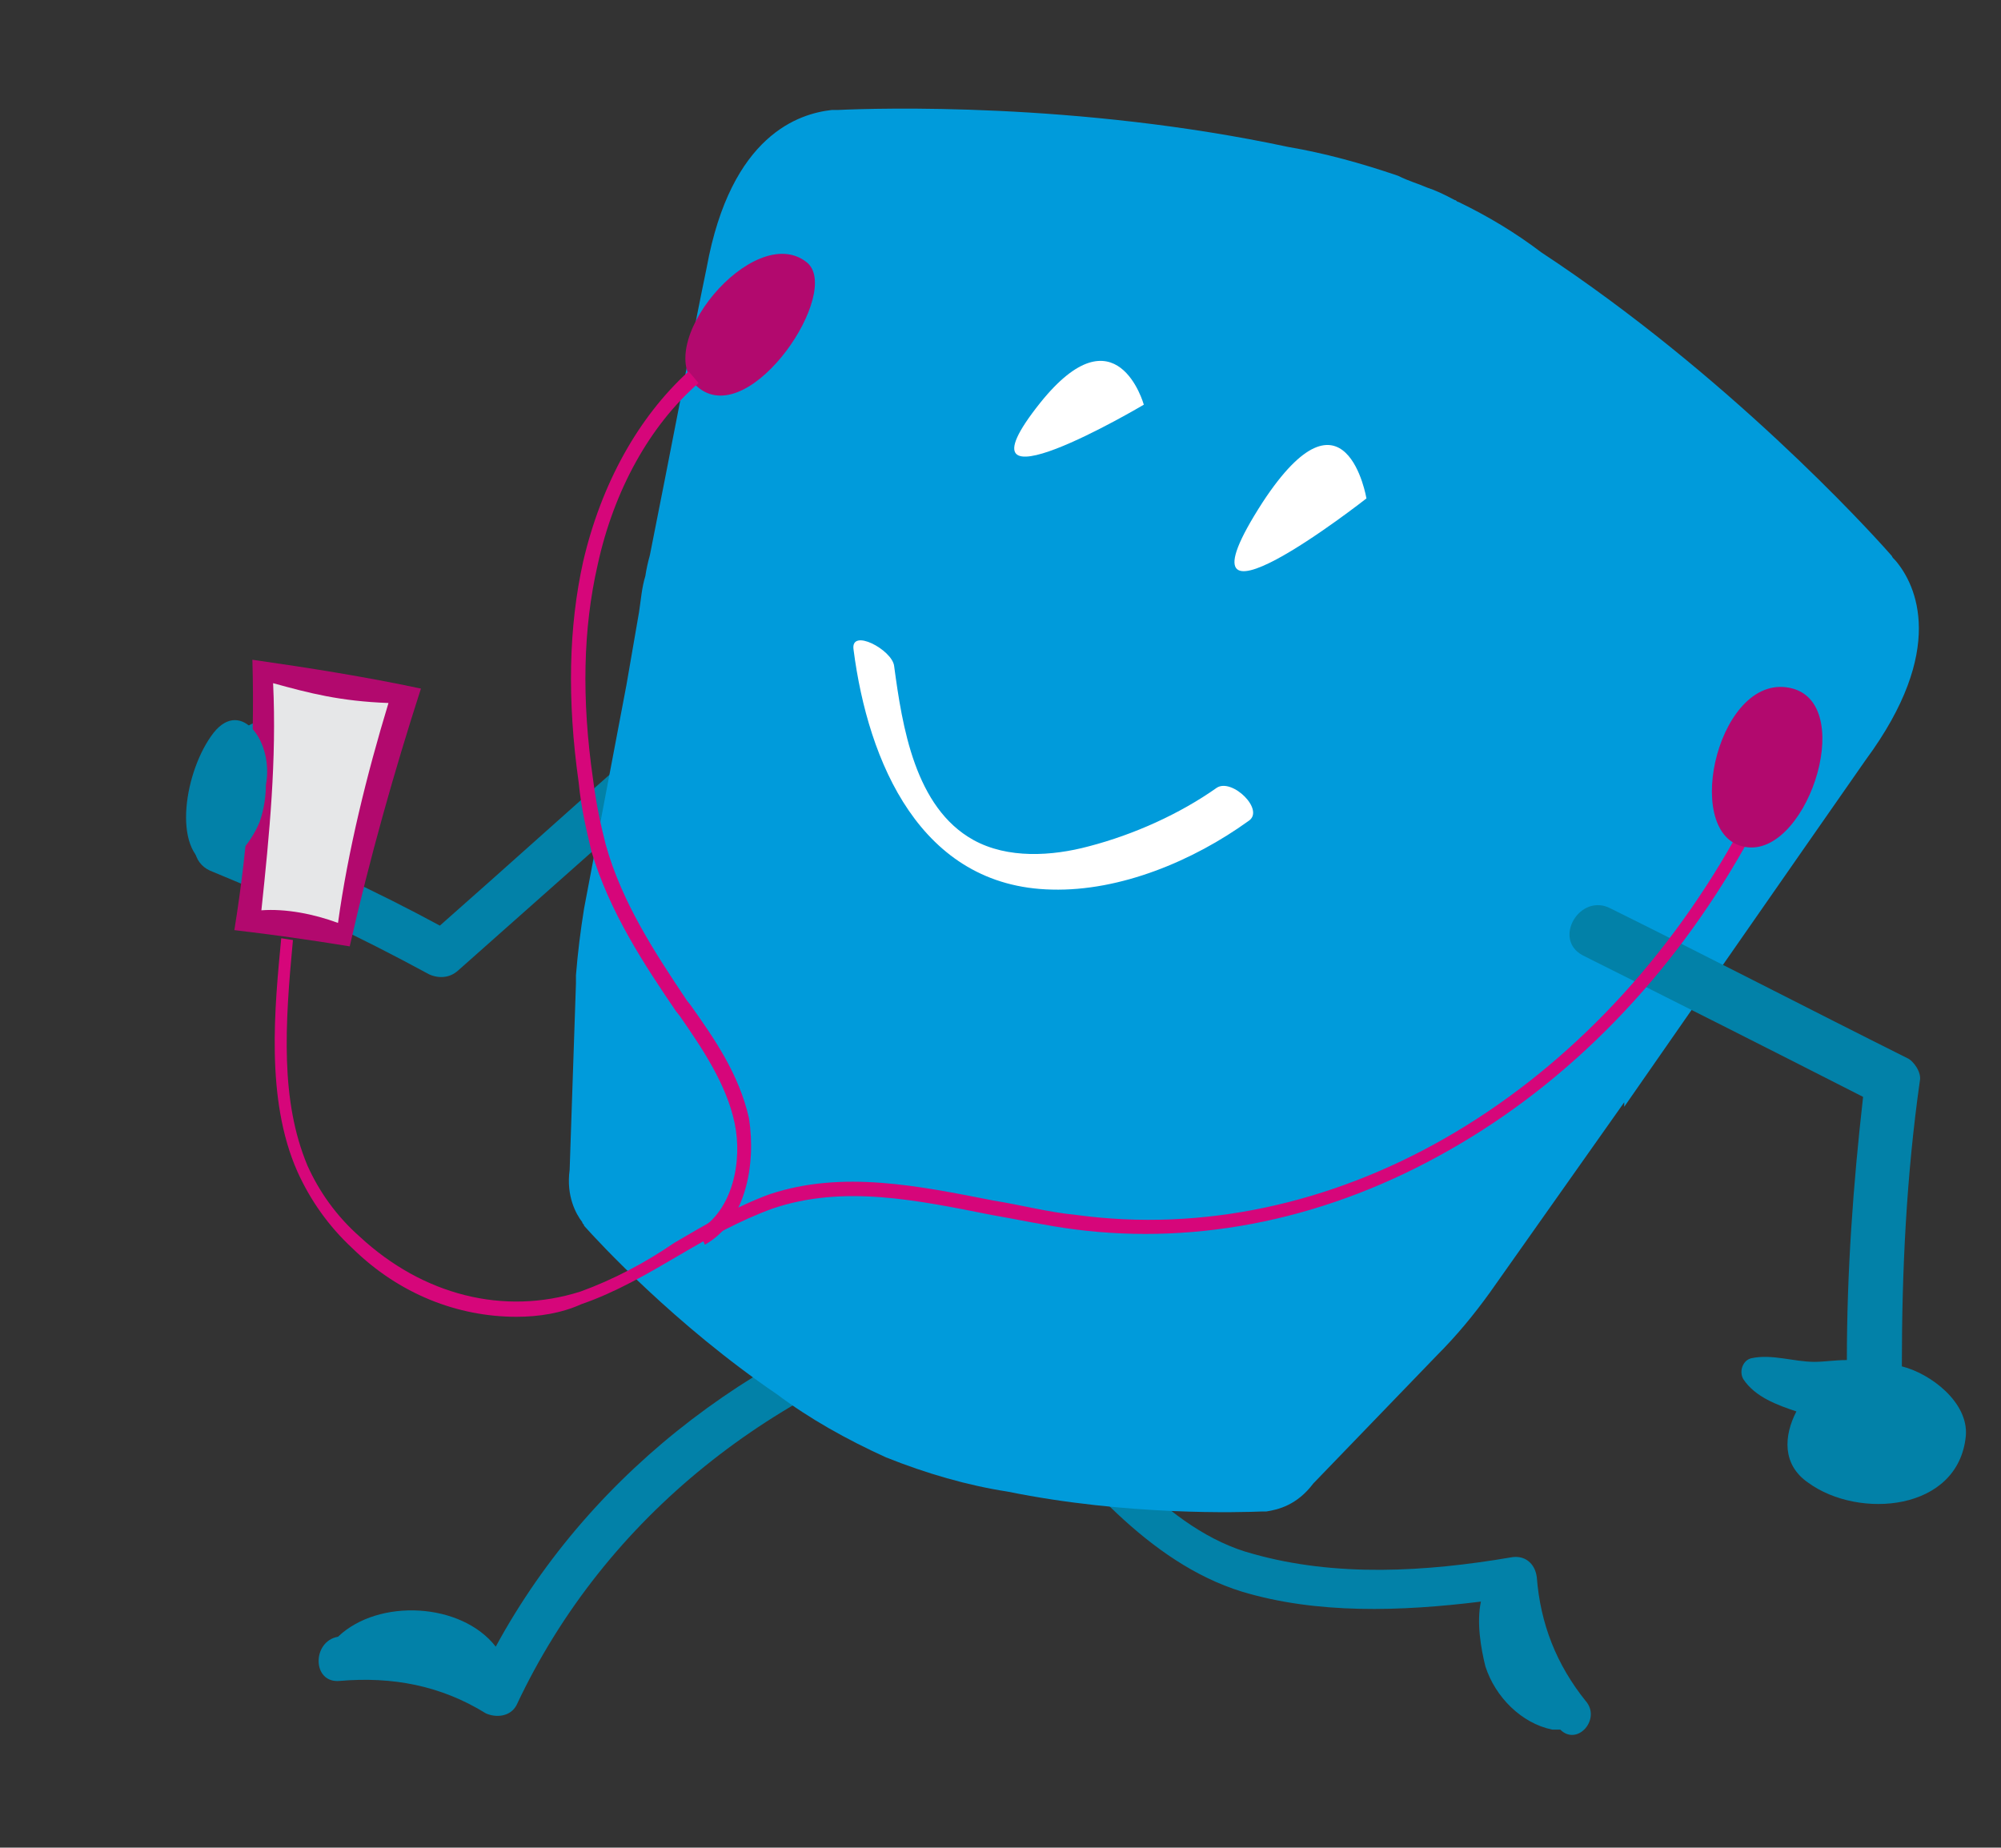 <?xml version="1.0" encoding="utf-8"?>
<!-- Generator: Adobe Illustrator 21.1.0, SVG Export Plug-In . SVG Version: 6.00 Build 0)  -->
<svg version="1.1" xmlns="http://www.w3.org/2000/svg" xmlns:xlink="http://www.w3.org/1999/xlink" x="0px" y="0px"
	 viewBox="0 0 222 205" style="enable-background:new 0 0 222 205;" xml:space="preserve">
<rect x="0" y="0" width="222" height="205" fill="#333333" stroke="none"/>
<g id="Trekking" style="display:none;">
	<path style="display:inline;fill:#B2096E;" d="M186.7,138.1c0,5.8-4.8,10.8-10.8,10.8H83.6c-5.8,0-10.8-4.8-10.8-10.8V26.3
		c0-5.8,4.8-10.8,10.8-10.8h92.3c5.8,0,10.8,4.8,10.8,10.8V138.1z"/>
	<path style="display:inline;fill:#0281A8;" d="M164.4,182.3c-5.8-3.9-11.7-7.8-17.7-11.7c1.1-7.6,2.3-15.2,3.4-22.8
		c0.4-2.1-3-3-3.4-0.9c-1.2,8-2.5,16.1-3.5,24.1c-0.2,0.9,0,1.4,0.7,1.9c5.1,3.4,10.3,6.7,15.4,10.3c-2.7,0.5-5.3,1.6-7.6,3.2
		c-1.2,0.9-3.4,2.7-3.2,4.2c-0.5,1.1,0,2.5,1.4,2.5c6.2,0.2,10.6-3.9,14.7-8.1C165.4,184.1,165.3,182.8,164.4,182.3z"/>
	<path style="display:inline;fill:#0281A8;" d="M110.6,149.6c-6.5,11.3-12.4,23-17.2,35c-5.3-3-14.3-3.5-18,2.3
		c-1.1,1.1-0.2,3.4,1.6,2.8c5.5-1.2,10.8-1.2,16.3,0.2c0.9,0.2,1.8-0.4,2.1-1.2c5.1-12.9,11.1-25.5,18.2-37.3
		C114.7,149.4,111.9,147.6,110.6,149.6z"/>
	<path style="display:inline;fill:#009BDB;" d="M188.3,29.9L188.3,29.9L188.3,29.9c-0.2-0.2-0.4-0.2-0.5-0.4
		c-3.4-1.8-22.8-11.3-44.9-15.7c-3.2-0.7-6.5-1.2-9.9-1.6c-0.2,0-0.4,0-0.4,0c-1.2-0.2-2.3-0.2-3.2-0.2c-0.9,0-1.9,0-3.2,0.2l0,0
		c-3.9,0.2-7.8,0.9-11.5,1.8C93.1,18.4,74.4,27.6,71,29.3c-0.2,0-0.4,0.2-0.5,0.4l0,0l0,0c-3,1.6-8.5,6.7-5.7,21.2
		c1.2,6.2,4.1,20.2,6.2,30.9c0.2,0.9,0.2,1.6,0.4,2.5l0,0l0,0c0.2,1.2,0.5,2.7,0.9,3.9l1.6,8.1l0,0l0,0l5.1,24.6l0,0
		c0.5,2.5,1.1,4.8,1.9,7.1l0,0l0.2,0.4c0,0.2,0,0.2,0.2,0.4l6.9,19.1c0.7,2.8,2.3,4.1,3.4,4.8l0,0l0,0c0.2,0,0.2,0.2,0.4,0.2
		c1.9,1.1,12.4,6.2,24.8,8.8c4.1,1.1,8.3,1.6,12.7,1.6c4.4,0,8.7-0.5,12.9-1.8c12.2-2.7,22.8-7.8,24.8-8.8c0.2,0,0.2-0.2,0.4-0.2
		l0,0l0,0c1.1-0.5,2.7-1.9,3.4-4.8l6.5-18.2c1.1-2.8,1.9-5.7,2.5-8.7l0,0l5.1-24.9l0.2,0.5c0,0,6.7-34.3,9-45.3
		C196.7,36.8,191.3,31.6,188.3,29.9z"/>
	<path style="display:inline;fill:#B2096E;" d="M186,21.4c0,0-16.1,36.6-14,58.2s10.4,54.1,10.4,54.1l1.9-15.9
		c0,0-7.4-27.8-7.6-38.2c-0.2-10.4,9.2-45.8,9.2-45.8V21.4z"/>
	<path style="display:inline;fill:#0281A8;" d="M48.4,87.5c7.4-0.5,3.7-10.8-2.7-9.9C39.2,78.7,40.2,88.2,48.4,87.5z"/>
	<path style="display:inline;fill:#0281A8;" d="M88,87.3c-7.8,2.5-15,6-21.6,10.6c-4.6-6.2-10.1-11.7-16.6-16.1
		c-1.8-1.2-3.5,1.6-1.8,2.8c6.4,4.6,11.8,9.9,16.4,16.4c0.5,0.7,1.6,1.2,2.3,0.7c6.7-5,14-8.7,22.1-11.1C90.8,90,89.9,86.6,88,87.3z
		"/>
	<path style="display:inline;fill:#0281A8;" d="M201.5,127c1.1-0.7,1.9-1.6,1.9-2.8c0.2-2.1-2.1-2.8-4.4-3c-1.6-6.7-1.9-14-3.2-20.7
		c-0.4-2.5-0.5-3.2-2.8-4.4c-2.3-1.2-4.4-2.7-6.5-4.1c-4.4-2.8-8.1-6.4-12-9.7c-1.9-1.8-5,1.1-3,2.8c3.2,2.8,6.5,5.8,10.1,8.3
		c1.9,1.4,3.9,2.7,5.8,3.9c2.8,1.8,3.9,1.9,4.6,5.3c1.1,6.2,1.4,12.9,2.8,19.1c-0.5,0.4-1.1,0.9-1.4,1.4c-0.7,1.1-0.5,2.1,0.2,3
		c0.2,0.4,0.5,0.5,0.9,0.7c-0.7,0.4-1.2,0.9-1.6,1.4c-0.7,1.1-0.5,2.1,0.2,3c0.7,0.9,2.3,1.2,3.5,1.4c2.8,0.5,6-1.1,6.2-3.5
		C203.1,128.2,202.6,127.5,201.5,127z"/>
	<path style="display:inline;fill:#B2096E;" d="M59,191l-1.4,0.2c-0.7,0-1.2-0.5-1.4-1.2L48,57.6c0-0.7,0.5-1.2,1.2-1.4l1.4-0.2
		c0.7,0,1.2,0.5,1.4,1.2l8.1,132.3C60.2,190.4,59.7,191,59,191z"/>
	<path style="display:inline;fill:#B2096E;" d="M193.2,200.5l-1.4-0.2c-0.7,0-1.2-0.7-1.2-1.4l8.7-132.3c0-0.7,0.7-1.2,1.4-1.2
		l1.4,0.2c0.7,0,1.2,0.7,1.2,1.4l-8.7,132.3C194.6,200,193.9,200.5,193.2,200.5z"/>
	<path style="display:inline;fill:#B2096E;" d="M74.9,20c0,0,16.1,39.1,14,62.1s-10.4,57.7-10.4,57.7l-1.9-17c0,0,7.4-29.5,7.6-40.7
		s-9.2-48.8-9.2-48.8V20z"/>
	<path style="display:inline;fill:#FFFFFF;" d="M144.9,78.3c-2.5,3.9-5.7,7.4-9.4,10.1c-3,2.3-6.9,4.2-10.8,3.7
		c-6.5-0.7-10.8-7.8-13.8-12.7c-0.9-1.4-5.5-1.9-4.2,0c5.5,9.5,14.9,19.1,27.1,14.5c6.4-2.5,11.8-8,15.4-13.6
		C150.2,78.7,145.8,77.1,144.9,78.3"/>
	<path style="display:inline;fill:#FFFFFF;" d="M114.3,50c-4.2,14.5,9.5-3.7,9.5-3.7S117.7,38.4,114.3,50"/>
	<path style="display:inline;fill:#FFFFFF;" d="M138.4,50.6c-3.5,18.2,9.4-4.2,9.4-4.2S141.2,36.1,138.4,50.6"/>
	<path style="display:inline;fill:#0281A8;" d="M197.4,122.2c-1.6,0-3,1.1-3.9,2.1c-0.9,1.1-1.8,2.7-0.9,3.9
		c0.4,0.4,0.9,0.5,1.4,0.2c0.7-0.5,0.9-1.4,1.6-2.1c0.7-0.7,1.6-0.9,2.7-1.2C199.6,124.5,199,122.2,197.4,122.2z"/>
</g>
<g id="Running">
	<path style="fill:#0281A8;" d="M71.3,82.7c-7.6,6.7-14.9,13.3-22.5,20c-7-3.8-14.4-7.2-21.8-10.3c1.1-1.3,1.1-3.2,1.4-5
		c0.5-2,1.6-3.8,1.6-5.9c0-0.9-0.9-1.6-1.8-1.3c-2.2,0.9-3.6,3.2-4.7,5.4c-1.1,2.2-2,4.3-1.1,6.3c-1.3,1.3-1.1,3.8,0.9,4.7
		c8.3,3.4,16.4,7.2,24.3,11.5c1.1,0.5,2.3,0.4,3.2-0.4c7.9-7,16-14.2,23.9-21.2C77.4,84.1,73.8,80.5,71.3,82.7z"/>
	<path style="fill:#0281A8;" d="M175.9,188.7c-3.2-4-5-8.5-5.4-13.7c-0.2-1.6-1.4-2.5-2.9-2.2c-9.4,1.6-19.4,2.2-28.6-0.4
		c-9.5-2.5-17.3-12.6-23-20.2c-1.8-2.3-5,0.9-3.2,3.2c6.7,8.3,14.6,18,25,21.2c8.3,2.5,17.6,2.2,26.5,1.1c-0.5,2.3,0,5.2,0.5,7.2
		c1.1,3.4,4,6.3,7.4,7c0.4,0,0.7,0,0.9,0C175,193.8,177.7,190.7,175.9,188.7z"/>
	<path style="fill:#0281A8;" d="M106.8,142.6c-21.8,6.1-41,20.2-51.8,40.1c-3.8-4.9-13-5.4-17.5-1.1c-2.9,0.5-2.9,5.2,0.2,4.9
		c5.8-0.5,11.2,0.5,16.2,3.6c1.1,0.5,2.7,0.4,3.4-0.9c9.9-21.1,28.8-35.6,50.9-41.9C111.1,146.4,109.8,141.7,106.8,142.6z"/>
	<path style="fill:#009BDB;" d="M210.3,62.2L210.3,62.2L210.3,62.2c-0.2-0.2-0.4-0.4-0.4-0.5c-2.7-3.1-18.4-20.2-38.9-33.7
		c-2.9-2.2-5.9-4-9.2-5.6c-0.2,0-0.2-0.2-0.4-0.2c-1.3-0.7-2.2-1.1-3.1-1.4c-0.9-0.4-2-0.7-3.2-1.3l0,0c-4.1-1.4-8.1-2.5-12.2-3.2
		c-23.4-5-45.7-4.3-49.9-4.1c-0.2,0-0.4,0-0.7,0l0,0l0,0c-3.6,0.4-11.2,2.7-13.9,17.5c-1.4,6.7-4.1,20.9-6.3,31.9
		c-0.2,0.7-0.4,1.6-0.5,2.3l0,0l0,0c-0.4,1.3-0.5,2.7-0.7,4L69.5,76l0,0l0,0l-4.7,24.8l0,0c-0.4,2.5-0.7,4.9-0.9,7.4l0,0v0.5
		c0,0.2,0,0.2,0,0.4l-0.7,20.7c-0.4,2.9,0.7,4.9,1.4,5.8l0,0l0,0c0,0.2,0.2,0.2,0.2,0.4c1.6,1.8,10.1,11,21.4,18.7
		c3.6,2.7,7.7,5,12.1,7c4.5,1.8,9,3.1,13.5,3.8c13.3,2.7,25.9,2.3,28.3,2.2c0.2,0,0.2,0,0.4,0l0,0l0,0c1.3-0.2,3.4-0.7,5.2-3.1
		l13.7-14.2c2.2-2.2,4.1-4.5,5.9-7l0,0l14.9-21.1v0.5c0,0,20.3-29.2,26.8-38.5C216,72.1,212.6,64.9,210.3,62.2z"/>
	<path style="fill:#0281A8;" d="M211,151.6C211,151.6,210.8,151.6,211,151.6c0-10.6,0.5-21.1,2-31.7c0.2-0.9-0.7-2.2-1.4-2.5
		c-11.2-5.6-22-11.2-32.9-16.6c-3.4-1.8-6.5,3.4-3.1,5.2c10.4,5.2,20.7,10.4,31.1,15.7c-1.1,9.7-1.8,19.4-1.8,29.2
		c-1.3,0-2.5,0.2-3.6,0.2c-2.3,0-4.7-0.9-7-0.4c-0.9,0.2-1.4,1.4-0.9,2.3c1.3,2,3.8,2.9,5.9,3.6c-1.4,2.7-1.6,5.9,1.3,7.9
		c5.6,4.1,16.7,3.2,17.5-5.2C218.4,155.6,214.2,152.4,211,151.6z"/>
	<path style="fill:#B2096E;" d="M89.5,29.1c4,3.2-6.1,18.4-11.9,14S83.6,24.4,89.5,29.1z"/>
	<g>
		<path style="fill:#D6067A;" d="M78.2,138.1l-0.7-1.6c3.8-2.2,4.9-7.7,4-11.9c-0.9-4.3-3.6-8.3-6.1-11.9l-0.4-0.5
			c-3.4-5-7.4-11-9.4-17.8c-0.5-2.2-1.1-4.5-1.4-7.6c-1.3-9.2-1.1-17.3,0.5-24.5c2-8.6,6.1-16,11.7-21.1l1.1,1.3
			c-5.4,4.7-9.4,11.9-11.2,20.2c-1.6,7-1.8,14.8-0.5,23.8c0.4,3.1,0.9,5.2,1.4,7.2c1.8,6.5,5.6,12.2,9,17.3l0.4,0.5
			c2.7,3.8,5.4,7.7,6.5,12.6C83.9,129.3,82.7,135.6,78.2,138.1z"/>
	</g>
	<g>
		<path style="fill:#D6067A;" d="M57.3,146.1c-6.5,0-13-2.5-18.2-7.6c-2.7-2.5-4.7-5.4-6.1-8.5c-3.6-8.1-2.5-18.4-1.8-25.9l1.3,0.2
			c-0.9,9.5-1.4,17.8,1.6,25c1.3,2.9,3.2,5.6,5.8,7.9c7,6.5,16,8.8,24.5,6.1c3.6-1.3,7.2-3.2,10.4-5.4c3.4-2,7-4.1,10.6-5.4
			c8.1-2.7,16.6-0.9,24.8,0.7c3.1,0.5,6.1,1.3,9.2,1.6c28.1,3.8,56.7-12.6,73.1-41.8l1.1,0.9c-8.1,14.4-19.4,26.1-32.8,33.7
			c-13.3,7.6-27.7,10.6-41.6,8.8c-3.1-0.4-6.3-1.1-9.2-1.6c-8.1-1.6-16.4-3.4-24.3-0.7c-3.6,1.3-7,3.2-10.4,5.2
			c-3.4,2-7,4.1-10.8,5.4C62.3,145.7,59.8,146.1,57.3,146.1z"/>
	</g>
	<path style="fill:#B2096E;" d="M26,103.2c4.3,0.5,8.5,1.1,12.8,1.8c2.2-9.7,4.9-19.3,7.9-28.6c-6.1-1.3-12.4-2.3-18.7-3.2
		C28.3,83.2,27.6,93.3,26,103.2z"/>
	<path style="fill:#E6E7E8;" d="M43.1,78c-5.4-0.2-8.8-1.1-12.8-2.2c0.4,8.5-0.4,16.7-1.3,25.2c2.7-0.2,5.8,0.4,8.5,1.4
		C38.6,94.4,40.7,85.9,43.1,78z"/>
	<path style="fill:#B2096E;" d="M198.9,76.4c7.2,2,1.3,19.3-5.6,17.5C186.5,92.2,190.8,74.2,198.9,76.4z"/>
	<path style="fill:#0281A8;" d="M28.8,91.2c0.5-1.4,0.7-2.9,0.7-4.1c0.9-4.7-2.7-9.7-5.8-5.8c-3.2,4.1-4.7,13.1-0.4,14.8
		C25.2,96.7,27.8,93.7,28.8,91.2z"/>
	<path style="fill:#FFFFFF;" d="M135,87.4c-4.1,2.9-9.2,5.2-14.2,6.5c-4.1,1.1-9,1.4-12.8-0.7c-6.5-3.6-7.9-12.6-8.8-19.3
		c-0.2-1.8-4.9-4.3-4.5-1.8c1.6,12.4,7.4,26.3,22,26.6c7.6,0.2,15.7-3.2,21.8-7.6C140.4,89.9,136.7,86.3,135,87.4"/>
	<path style="fill:#FFFFFF;" d="M115.4,44.7c-10.6,13.3,11.5,0.2,11.5,0.2S123.9,34.1,115.4,44.7"/>
	<path style="fill:#FFFFFF;" d="M140.1,55.7c-11.3,17.5,11.5-0.4,11.5-0.4S149.3,41.7,140.1,55.7"/>
</g>
<g id="Money" style="display:none;">
	<path style="display:inline;fill:#0281A8;" d="M95.8,134.9c-1-0.5-2-0.2-2.6,0.9c-6.1,12.8-9.7,26.5-10.9,40.7c-2-1.5-4.9-2.2-8-2
		c-3.6,0.2-6.8,1.5-8.3,3.6l0,0c-0.3,0.3-1,2.7-0.3,3.9c0.2,0.5,0.7,0.7,1.2,0.7H67c5.8-0.7,11.6-0.9,17.2-0.7c0.5,0,1-0.2,1.4-0.5
		c0.5-0.3,0.7-1,0.7-1.5c0.7-14.6,4.3-28.9,10.6-42.2C97.5,136.6,96.8,135.4,95.8,134.9z"/>
	<path style="display:inline;fill:#0281A8;" d="M155.8,177.9L155.8,177.9c-1.7-2.2-4.8-3.6-8.3-3.6c-3.1-0.2-6,0.7-8,2
		c-1-14.1-4.8-27.7-10.9-40.7c-0.3-0.7-0.9-1-1.5-1.2c-0.7,0-1.5,0.3-1.9,1c-0.5,0.7-0.5,1.4-0.2,2c6.3,13.3,9.9,27.4,10.6,42.2
		c0,0.5,0.3,1.2,0.7,1.5c0.3,0.3,0.9,0.5,1.4,0.5c5.8-0.3,11.6,0,17.2,0.7h0.2c0.5,0,0.9-0.2,1.2-0.7
		C156.9,180.8,156.2,178.4,155.8,177.9z"/>
	<path style="display:inline;fill:#0281A8;" d="M33,97.9C33,97.9,33.1,97.9,33,97.9c5.8,6.5,11.1,13.4,15.8,20.6
		c0.5,0.7,1.5,1,2.4,0.9c9.7-2.6,19.6-4.9,29.3-7.5c3.1-0.9,2.2-5.6-0.9-4.8c-9.2,2.4-18.6,4.8-27.7,7c-4.6-6.6-9.4-12.9-14.6-19.1
		c0.7-0.7,1.4-1.4,2.2-2c1.4-1.2,3.4-2,4.4-3.6c0.5-0.7,0.2-1.7-0.7-2c-1.9-0.5-3.9,0.2-5.6,1C37,86,35.3,84,32.4,84.1
		c-5.6,0.5-12.1,7-8,12.6C26.3,99.5,30.6,99.3,33,97.9z"/>
	<path style="display:inline;fill:#0281A8;" d="M191.6,98.3C191.6,98.3,191.6,98.1,191.6,98.3c-6.1,6.3-11.6,12.9-16.8,19.9
		c-0.5,0.7-1.5,0.9-2.4,0.7c-9.7-2.9-19.2-5.8-28.9-8.7c-3.1-0.9-1.9-5.8,1.2-4.8c9.2,2.7,18.2,5.4,27.4,8.3
		c4.8-6.5,9.9-12.6,15.5-18.4c-0.7-0.7-1.4-1.5-2-2.2c-1.4-1.2-3.2-2.2-4.3-3.7c-0.5-0.7,0-1.7,0.9-2c1.9-0.5,3.9,0.3,5.6,1.4
		c0.7-2.4,2.4-4.4,5.3-4.1c5.6,0.7,11.7,7.5,7.5,12.9C198.4,100,194.1,99.6,191.6,98.3z"/>
	<path style="display:inline;fill:#009BDB;" d="M159.2,50.5L159.2,50.5L159.2,50.5c-0.2-0.2-0.3-0.2-0.5-0.2
		c-2.9-1.4-18.6-8.8-36.8-12.3c-2.6-0.7-5.3-1-8-1.2c-0.2,0-0.2,0-0.3,0c-1-0.2-1.9-0.2-2.6-0.2s-1.5,0-2.6,0.2l0,0
		c-3.2,0.2-6.5,0.7-9.4,1.4c-17.7,3.4-32.8,10.7-35.6,12.1c-0.2,0-0.3,0.2-0.5,0.2l0,0l0,0c-2.4,1.4-7,5.3-4.6,16.7
		c1,4.9,3.2,15.8,4.9,24.2c0.2,0.7,0.2,1.2,0.3,1.9l0,0l0,0c0.2,1,0.3,2,0.7,3.1l1.4,6.3l0,0l0,0l4.1,19.1l0,0
		c0.3,1.9,0.9,3.7,1.5,5.4l0,0l0.2,0.3c0,0.2,0,0.2,0.2,0.3l5.6,15c0.5,2.2,1.9,3.2,2.7,3.7l0,0l0,0c0.2,0,0.2,0.2,0.3,0.2
		c1.5,0.9,10.2,4.8,20.3,7c3.4,0.9,6.8,1.4,10.4,1.4s7.1-0.5,10.4-1.4c10-2,18.6-6.1,20.1-7c0,0,0.2,0,0.3-0.2l0,0l0,0
		c0.9-0.5,2.2-1.5,2.7-3.7l5.3-14.3c0.9-2.2,1.5-4.4,2-6.8l0,0l4.3-19.6l0.2,0.3c0,0,5.4-26.9,7.3-35.4
		C166.2,55.7,161.6,51.6,159.2,50.5z"/>
	<path style="display:inline;fill:#FFFFFF;" d="M126.1,84.8c-2.2,3.4-5.1,6.5-8.3,9c-2.7,2-6.1,3.7-9.5,3.2
		c-5.8-0.7-9.5-6.8-12.1-11.2c-0.7-1.2-4.8-1.7-3.7,0c4.8,8.5,13.1,16.8,23.8,12.8c5.6-2.2,10.4-7,13.6-11.9
		C130.6,85,126.7,83.5,126.1,84.8"/>
	<path style="display:inline;fill:#FFFFFF;" d="M99,59.8c-3.7,12.8,8.5-3.2,8.5-3.2S101.9,49.6,99,59.8"/>
	<path style="display:inline;fill:#FFFFFF;" d="M120.3,60.3c-3.1,16.2,8.2-3.7,8.2-3.7S122.6,47.4,120.3,60.3"/>
	<g style="display:inline;">
		<g>
			<path style="fill:#D6067A;" d="M34.1,37c0.5-0.9,1.5-1.5,2.4-2c1.5-0.9,3.6-3.9,4.8-5.3c-1.2-2-6-2.4-7.7-1.2
				c-3.2,1.7-3.2-1.2-6,1.2c-2,1.5-1.7-1.2-4.4-2c-2-0.9-6.5-0.9-7.7,1.2c1.2,1.5,3.2,4.4,4.8,5.3c0.9,0.5,2.4,1.7,3.2,2.9H34.1z"/>
			<path style="fill:#D6067A;" d="M32.6,40.6c0-0.5,0-0.9,0.5-1.7h-8.7c0.3,0.9,0.5,1.2,0.5,1.7H32.6z"/>
			<path style="fill:#D6067A;" d="M28.9,92.1c22.8-0.2,26-14.5,22.8-26c-2.7-10-8.8-18-18-23.5h-9.2C14.9,47.9,8.6,55.9,5.9,66.1
				C3,77.7,6.2,92,28.9,92.1z"/>
		</g>
		<g>
			<path style="fill:#FFFFFF;" d="M21.7,77.9v-1.5c2.2-1,3.7-3.2,3.7-5.6c0-0.9,0-1.4-0.2-2.2h-3.2v-2h3.1c-0.2-1-0.3-2.2-0.3-3.4
				c0-3.7,2.6-6.3,6.1-6.3c1.7,0,2.9,0.3,3.6,0.9l-0.7,2c-0.5-0.3-1.5-0.7-2.9-0.7c-2.6,0-3.6,1.7-3.6,4.1c0,1.4,0.2,2.4,0.3,3.4
				h4.6v2h-4.4c0.2,1.2,0.2,2.4-0.2,3.6c-0.3,1.4-1.2,2.6-2.2,3.4l0,0H35v2.4C35,77.9,21.7,77.9,21.7,77.9z"/>
		</g>
	</g>
	<g style="display:inline;">
		<g>
			<path style="fill:#D6067A;" d="M199.6,37c0.5-0.9,1.5-1.5,2.4-2c1.5-0.9,3.6-3.9,4.8-5.3c-1.2-2-6-2.4-7.7-1.2
				c-3.2,1.7-3.2-1.2-6,1.2c-2,1.5-1.7-1.2-4.4-2c-2-0.9-6.5-0.9-7.7,1.2c1.2,1.5,3.2,4.4,4.8,5.3c0.9,0.5,2.4,1.7,3.2,2.9H199.6z"
				/>
			<path style="fill:#D6067A;" d="M198.2,40.6c0-0.5,0-0.9,0.5-1.7H190c0.3,0.9,0.5,1.2,0.5,1.7H198.2z"/>
			<path style="fill:#D6067A;" d="M194.3,92.1c22.8-0.3,26.2-14.6,22.8-26.2c-2.7-10-8.8-18-18-23.5h-9.2
				c-9.5,5.3-15.7,13.4-18.4,23.5C168.4,77.7,171.7,92,194.3,92.1z"/>
		</g>
		<g>
			<path style="fill:#FFFFFF;" d="M187.3,77.9v-1.5c2.2-1,3.7-3.2,3.7-5.6c0-0.9,0-1.4-0.2-2.2h-3.2v-2h3.1c-0.2-1-0.3-2.2-0.3-3.4
				c0-3.7,2.6-6.3,6.1-6.3c1.7,0,2.9,0.3,3.6,0.9l-0.7,2c-0.5-0.3-1.5-0.7-2.9-0.7c-2.6,0-3.6,1.7-3.6,4.1c0,1.4,0.2,2.4,0.3,3.4
				h4.6v2h-4.4c0.2,1.2,0.2,2.4-0.2,3.6c-0.3,1.4-1.2,2.6-2.2,3.4l0,0h9.5v2.4C200.6,77.9,187.3,77.9,187.3,77.9z"/>
		</g>
	</g>
	<path style="display:inline;fill:#0281A8;" d="M46.1,85.3c-2.2-0.5-4.6,0.3-6.3,1.5c-1.5,1-3.4,3.1-2.9,4.9c0.2,0.7,1,1,1.7,0.9
		c1.2-0.3,1.9-1.7,2.9-2.4c1.2-0.9,2.7-0.7,4.1-0.9C48.1,89.3,48.3,86,46.1,85.3z"/>
	<path style="display:inline;fill:#0281A8;" d="M178.1,85.5c2-0.7,4.4,0.3,6.1,1.5c1.5,1,3.4,3.1,2.9,4.9c-0.2,0.7-1,1-1.7,0.9
		c-1.2-0.3-1.9-1.7-2.9-2.4c-1.2-0.9-2.7-0.7-4.1-0.9C175.9,89.4,175.9,86,178.1,85.5z"/>
</g>
<g id="Flying" style="display:none;">
	<path style="display:inline;fill:#B2096E;" d="M148.5,61.5c3,1.6,3.7,6.8,1.2,11.4l-38.5,71.2c-2.5,4.6-6.9,6.9-10.2,5.2
		l-58.8-31.7c-3-1.6-3.7-6.8-1.2-11.4L79.4,35c2.5-4.6,6.9-6.9,10.2-5.2L148.5,61.5z"/>
	<path style="display:inline;fill:#0281A8;" d="M200.5,98.2c-4.6,1.4-9.3,1.2-13.7-0.4c-1.4-0.5-2.7,0.2-2.8,1.6
		c-2,8.7-5.3,17.5-10.9,24.6c-5.7,7.3-17.3,10.2-25.6,12.3c-2.7,0.7-1.1,4.6,1.6,3.9c9.6-2.5,20.8-5.9,27.4-13.7
		c5.3-6.2,8.4-14.4,10.7-22.3c1.8,1.2,4.5,2,6.4,2.1c3.4,0.4,6.8-1.1,8.7-3.7c0.2-0.2,0.4-0.5,0.4-0.9
		C204.5,100.9,203,97.5,200.5,98.2z"/>
	<path style="display:inline;fill:#009BDB;" d="M87.1,35.9L87.1,35.9L87.1,35.9c-0.2,0.2-0.4,0.2-0.4,0.4
		c-2.5,2-15.9,13.4-26.5,28.3c-1.6,2.1-3,4.5-4.5,6.8c0,0.2-0.2,0.2-0.2,0.4c-0.5,0.9-0.9,1.6-1.1,2.3c-0.4,0.7-0.7,1.4-0.9,2.3l0,0
		c-1.2,3-2,6.1-2.5,9.3c-4.1,17.6-3.6,34.6-3.4,37.6c0,0.2,0,0.4,0,0.5l0,0l0,0c0.2,2.7,2.1,8.5,13.7,11c5,1.1,16,3.6,24.6,5.5
		c0.5,0.2,1.2,0.4,1.8,0.5l0,0l0,0c1.1,0.2,2.1,0.5,3,0.7l6.4,1.4l0,0l0,0l19.6,4.3l0,0c2,0.4,3.7,0.7,5.7,0.9l0,0h0.4
		c0.2,0,0.2,0,0.4,0l16.2,1.2c2.3,0.4,3.7-0.4,4.6-0.9l0,0l0,0l0.2-0.2c1.4-1.1,8.7-7.3,14.8-15.5c2.1-2.7,4.1-5.7,5.5-8.9
		c1.4-3.4,2.5-6.8,3-10.2c2.1-10,2-19.6,1.8-21.4c0,0,0-0.2,0-0.4l0,0l0,0c0-0.9-0.5-2.7-2.3-4.1L156,77c-1.6-1.8-3.6-3.4-5.5-4.8
		l0,0l-16.4-11.9h0.4c0,0-22.8-16.2-29.9-21.6C94.9,31.8,89.4,34.3,87.1,35.9z"/>
	<g transform="translate(0,-952.362)" style="display:inline;">
		<path style="fill:#009BDB;" d="M15.6,1011.5c-5.9,0-10.7-4.8-10.7-10.7c0-5.9,4.8-10.7,10.7-10.7c0-5,4.1-9.3,9.3-9.3
			c2.7,0,5.2,1.2,6.9,3.2c2-5.3,6.9-9.3,13-9.3c7.7,0,13.7,6.2,13.7,13.7c0,0.2,0,0.5,0,0.7c4.5,1.6,7.7,5.7,7.7,10.9
			c0,6.4-5.2,11.4-11.4,11.4H34.9H15.6z"/>
	</g>
	<g transform="translate(0,-952.362)" style="display:inline;">
		<path style="fill:#009BDB;" d="M162.4,1129c-5.9,0-10.7-4.8-10.7-10.7s4.8-10.7,10.7-10.7c0-5,4.1-9.3,9.3-9.3
			c2.7,0,5.2,1.2,6.9,3.2c2-5.3,6.9-9.3,13-9.3c7.7,0,13.7,6.2,13.7,13.7c0,0.2,0,0.5,0,0.7c4.5,1.6,7.7,5.7,7.7,10.9
			c0,6.4-5.2,11.4-11.4,11.4h-19.9H162.4L162.4,1129z"/>
	</g>
	<path style="display:inline;fill:#FFFFFF;" d="M113.4,83.6c2.5,4.1,4.5,8.7,5.3,13.5c0.7,3.9,0.9,8.4-1.4,11.9
		c-3.7,5.9-12.3,6.8-18.3,7.1c-1.8,0.2-4.3,4.3-2,4.1c11.6-0.9,24.9-5.5,26-19.1c0.5-7.1-2.1-14.8-5.9-20.7
		C116.1,78.8,112.5,82,113.4,83.6"/>
	<path style="display:inline;fill:#FFFFFF;" d="M72.8,99.8c11.8,10.5,0.9-10.7,0.9-10.7S63.2,91.3,72.8,99.8"/>
	<path style="display:inline;fill:#FFFFFF;" d="M84.2,77.2c15.7,11.6,0.2-10.7,0.2-10.7S71.6,67.9,84.2,77.2"/>
	<path style="display:inline;fill:#0281A8;" d="M158,20.6c-2.5-2.3-5.5-1.6-7.3,0.5c-0.2,0.2-0.4,0.4-0.5,0.7l0,0
		c-4.8,1.6-9.4,2.1-14.4,2c-2.3-0.2-4.8-0.5-7.1-1.1c-1.1-0.2-2.3-0.2-3,0.7c-2.3,3.4-2.8,9.1-3.9,13c-1.4,4.8-3.2,9.4-5.7,13.7
		c-1.1,2,2,3.7,3,1.8c4.3-7.7,6.2-15.7,8.5-24c0.4-1.4-0.5-2.1,1.2-1.8c0.9,0.2,1.8,0.4,2.5,0.5c2.1,0.4,4.3,0.5,6.4,0.5
		c3.7,0,7.5-0.5,11-1.4c0,0.9,0,2,0.5,2.7c1.6,3.7,6.6,4.1,9.3,1.6C160.8,27.5,160.6,23.1,158,20.6z"/>
	<path style="display:inline;fill:#0281A8;" d="M207.8,66.3c-4.6,1.4-9.3,1.2-13.7-0.4c-1.4-0.5-2.7,0.2-2.8,1.6
		c-2,8.7-5.3,17.5-10.9,24.6c-5.7,7.3-17.3,10.2-25.6,12.3c-2.7,0.7-1.1,4.6,1.6,3.9c9.6-2.5,20.8-5.9,27.4-13.7
		c5.3-6.2,8.4-14.4,10.7-22.3c1.8,1.2,4.5,2,6.4,2.1c3.4,0.4,6.8-1.1,8.7-3.7c0.2-0.2,0.4-0.5,0.4-0.9
		C211.8,69,210.2,65.6,207.8,66.3z"/>
	<path style="display:inline;fill:#B2096E;" d="M92.1,33.2c0,0,6.9,21,15.7,24c8.7,3,29-2,29-2l2.8,1.6c0,0-22.3,13.7-36.7,5.3
		S88,30.5,88,30.5L92.1,33.2z"/>
	<path style="display:inline;fill:#0281A8;" d="M70.7,125.5c-9.3,0.9-18.5,1.8-28,2.8c-3.2,0.4-3.7-2-5.3-4.3
		c-1.2-2.1-2.7-4.3-3.9-6.2c-1.8-2.8-3.6-5.5-5.3-8.4c1.4-2.3,2.1-5.3,1.1-8c-0.7-1.4-2-2.7-3.6-3c-0.5-0.2-1.1-0.2-1.6,0
		c-6.6-2-9.8,9.1-5,13c2.3,1.8,4.6,2,6.4,0.9c2,3,3.7,5.9,5.7,8.9c1.6,2.5,3.2,5,4.8,7.7c0.7,1.2,1.8,3.2,3.4,3.6
		c4.3,0.9,9.6-0.5,14.1-1.1c5.9-0.5,11.8-1.2,17.6-1.8C73.2,129,73.2,125.3,70.7,125.5z"/>
	<path style="display:inline;fill:#B2096E;" d="M92.6,142.6c0,0-9.1-17.1-17.1-21.6c-10-5.3-28.9-2.5-28.9-2.5l-1.1-6.4
		c0,0,22.3-2.7,32.6,2.5c8.9,4.5,19.9,18.5,20.7,29L92.6,142.6z"/>
</g>
<g id="Cake" style="display:none;">
	<path style="display:inline;fill:#0281A8;" d="M81.5,104.5c-10.4,4.9-20.7,9.8-31.1,14.7c-0.8-2.6-2.6-5-4.1-7
		c-1.8-2.6-3.7-5.4-6.2-7.5v-0.2c0-0.5,0-1.1-0.2-1.6c0-1-0.3-2.1-0.7-2.9c0.2-1.8,0.2-3.6,0.3-5.4c0-1.6-2.1-1.8-2.8-0.3
		c-0.3,0.8-0.5,1.6-0.7,2.4c-2-0.7-4.4,0-5.2,2.3c-1,2.8-0.5,7.5,2.3,9.1c2.1,1.3,4.4,0.8,5.7-0.7c1.6,1.6,3.1,3.7,4.6,5.5
		c1.6,2.1,4.4,5.4,4.4,8.1c0,1.1,1.1,1.6,2.1,1.1C61,117,72.1,112,83,106.8C84.6,106.1,83.1,103.7,81.5,104.5z"/>
	<path style="display:inline;fill:#0281A8;" d="M199.5,114.3c-10.6-5.5-20-12.7-28.5-21.2c-1.1-1.3-2.9,0.8-1.8,2.1
		c8.1,8.3,17.4,15.1,27.5,20.7c-4.4,5.9-8.8,11.9-13.2,17.8c-1.1-0.5-2.6-0.7-4.1-0.3h-0.2c-0.2,0-0.3,0-0.5,0.2
		c-2.3,0.7-3.3,3.3-3.1,5.4c0.3,5,8.1,8,11.4,3.9c1.6-2,0.3-4.7-0.8-6.7c-0.2-0.3-0.5-0.7-0.7-1c4.7-6.4,9.3-12.7,14-19.1
		C200.4,115.6,200.3,114.7,199.5,114.3z"/>
	<path style="display:inline;fill:#0281A8;" d="M166.4,190.8c-3.9-5-15-5.4-19.4-0.5c-1.1-17.1-5.4-33.7-12.7-49.2
		c-0.8-1.8-3.6-0.2-2.8,1.6c7.5,15.6,11.7,32.6,12.5,49.8c0,0.8,0.7,1.6,1.6,1.6c6.8-0.3,13.7-0.2,20.4,0.7
		C167.7,194.9,166.7,191.1,166.4,190.8z"/>
	<path style="display:inline;fill:#0281A8;" d="M78.7,191.5c3.9-5,15-5.4,19.4-0.5c1.1-17.1,5.4-33.7,12.7-49.2
		c0.8-1.8,3.6-0.2,2.8,1.6c-7.5,15.6-11.7,32.6-12.5,49.8c0,0.8-0.7,1.6-1.6,1.6c-6.8-0.3-13.7-0.2-20.4,0.7
		C77.4,195.7,78.6,191.8,78.7,191.5z"/>
	<path style="display:inline;fill:#009BDB;" d="M180.6,55.1L180.6,55.1L180.6,55.1c-0.2-0.2-0.3-0.2-0.5-0.2
		c-3.1-1.5-20.7-9.6-40.7-13.2c-2.9-0.7-5.9-1.1-9-1.3c-0.2,0-0.2,0-0.3,0c-1.1-0.2-2.1-0.2-2.8-0.2c-0.8,0-1.8,0-2.8,0.2l0,0
		c-3.6,0.2-7.2,0.7-10.4,1.5c-19.5,3.7-36.5,11.6-39.6,13c-0.2,0-0.3,0.2-0.5,0.2l0,0l0,0c-2.8,1.5-7.7,5.7-5,18.1
		c1.1,5.4,3.6,17.1,5.5,26.2c0.2,0.7,0.2,1.3,0.3,2l0,0l0,0c0.2,1.1,0.5,2.1,0.7,3.3l1.5,6.8l0,0l0,0l4.6,20.7l0,0
		c0.5,2,1,4.1,1.8,5.9l0,0l0.2,0.3c0,0.2,0,0.2,0.2,0.3l6.2,16.3c0.7,2.4,2.1,3.4,3.1,4.1l0,0l0,0c0.2,0,0.2,0.2,0.3,0.2
		c1.8,0.8,11.2,5.2,22.5,7.5c3.7,1,7.5,1.5,11.6,1.5c4.1,0,8-0.5,11.6-1.5c11.1-2.3,20.7-6.7,22.3-7.5c0.2,0,0.2-0.2,0.3-0.2l0,0
		l0,0c1-0.5,2.4-1.6,3.1-4.1l5.9-15.5c1-2.4,1.8-4.9,2.3-7.3l0,0l4.7-21.2l0.2,0.3c0,0,6.2-29.2,8.1-38.4
		C188.4,60.8,183.3,56.6,180.6,55.1z"/>
	<path style="display:inline;fill:#FFFFFF;" d="M140.2,103.3c-2.4,3.7-5.5,7.2-9.1,9.9c-2.9,2.1-6.7,4.1-10.6,3.6
		c-6.4-0.8-10.6-7.5-13.4-12.4c-0.8-1.3-5.2-1.8-4.2,0c5.4,9.3,14.5,18.6,26.4,14c6.2-2.4,11.4-7.8,15-13.2
		C145.2,103.7,141,102,140.2,103.3"/>
	<path style="display:inline;fill:#FFFFFF;" d="M110.2,75.8c-4.1,14,9.3-3.6,9.3-3.6S113.6,64.6,110.2,75.8"/>
	<path style="display:inline;fill:#FFFFFF;" d="M133.6,76.5c-3.4,17.8,9.1-4.1,9.1-4.1S136.4,62.1,133.6,76.5"/>
	<path style="display:inline;fill:#FFFFFF;" d="M57.2,74.2c0-8.6-5.5-15.3-15.5-18.4c-0.2-6.2-5.4-10.9-11.4-10.8
		c-5.9,0.2-10.6,4.9-10.8,10.8C9.8,58.9,4.1,65.5,4.1,74.2c-0.2,5.7,1.6,10.1,5,12.4l1.6,15.1c0,0.5,0.5,0.8,1,0.8h37
		c0.5,0,0.8-0.3,1-0.8l2.1-15.5C54.6,84.9,57.4,81,57.2,74.2z"/>
	<path style="display:inline;fill:#B2096E;" d="M58.7,72.4c-0.3-9.1-6.4-16-16.8-18.9c-0.5-6.4-6-11.2-12.4-10.9
		c-6.2,0.3-10.9,5.4-10.9,11.6C8.5,57.7,2.8,64.9,3,74c0,6,2.1,10.6,5.7,12.7l2.1,16c0,0.5,0.5,0.8,1,0.8l38.8-1.1c0.5,0,1-0.3,1-1
		l1.6-16.3C56.3,83.6,59.2,79.6,58.7,72.4z M30,44.5c5.4-0.2,9.8,4.1,9.9,9.4c0,0,0,0.2,0,0.3c0,6.2-5.9,7.2-9.4,7.3h-0.7
		c-3.6,0-8.8-1-9.1-6.8v-0.2C20.6,49.3,24.7,44.9,30,44.5z M11,87.7L11,87.7c1.8,0.5,3.6,0.3,5-0.3h0.2h0.2l0.5,13.8l-4.1,0.2
		L11,87.7z M22.6,80c0.2,0.5,0.3,1,0.7,1.5l0.7,19.5l-4.9,0.2l-0.5-15C20.3,84.8,21.7,82.7,22.6,80z M43.9,100.6l-4.6,0.2l-0.5-16.1
		c0-0.2,0-0.2,0-0.3c1.3-1.5,2.1-3.1,2.6-4.9c0.5,1.1,1.1,2.3,1.8,3.3L43.9,100.6z M37.4,100.7l-4.6,0.2l-0.3-13.5
		c1.6,0,3.1-0.7,4.6-1.5L37.4,100.7z M30.7,100.9l-5,0.2l-0.5-16.6c1.3,1.5,3.1,2.4,5,2.8L30.7,100.9z M49.8,100.4l-3.9,0.2
		l-0.5-15.8c1.6,1.1,3.7,1.6,5.7,1.3l0,0L49.8,100.4z"/>
</g>
<g id="Bike" style="display:none;">
	<g style="display:inline;">
		<path style="fill:#0281A8;" d="M68.4,100.2c-1.4,2.4-2.6,4.8-4,7.2c-0.3,0.5-0.5,0.9-0.9,1.4c-0.3,0.7-1,0.9,0,0.5
			c-0.2,0-1.4,0-1.7,0c-2.4,0-5,0-7.4-0.2c-1.4,0-4.3,0-5.2-0.3c-1.5-0.7-3.1,1.7-1.4,2.4c1.5,0.7,3.8,0.7,5.5,0.7
			c2.9,0.2,6,0.3,8.9,0.2c1.7,0,2.6,0,3.4-1.5c1.7-2.9,3.4-6,5-8.9C71.7,100.1,69.3,98.5,68.4,100.2L68.4,100.2z"/>
	</g>
	<g style="display:inline;">
		<path style="fill:#0281A8;" d="M114.2,115.7c-7.4,4.3-14.4,9.3-21.1,14.8c-0.7,0.5-0.7,1.7,0,2.4c4.5,4.1,8.9,10.5,10.7,16.3
			c0.5,2.1,3.8,1.2,3.3-0.9c-1.9-6.5-6.7-13.2-11.5-17.9c0,0.9,0,1.5,0,2.4c6.4-5.3,13.2-10.1,20.5-14.3
			C117.8,117.6,116.1,114.7,114.2,115.7L114.2,115.7z"/>
	</g>
	<path style="display:inline;fill:#009BDB;" d="M99.2,3.3L99.2,3.3L99.2,3.3c-0.2,0-0.3,0.2-0.5,0.2C95.8,4.3,78.9,10,63.6,20.3
		c-2.2,1.4-4.5,2.9-6.5,4.8c-0.2,0-0.2,0.2-0.3,0.2c-0.9,0.7-1.4,1.2-1.9,1.7c-0.5,0.5-1,1-1.7,1.9l0,0c-2.2,2.4-4.1,5-5.7,7.7
		c-10,15-15.3,31.1-16.3,34c0,0.2-0.2,0.3-0.2,0.5l0,0l0,0c-0.7,2.8-1,8.8,9.1,15.6c4.3,2.9,14.1,9.5,21.5,14.4
		c0.5,0.3,1,0.9,1.5,1.2l0,0l0,0c0.9,0.7,1.7,1.2,2.8,1.7l5.7,3.8l0,0l0,0l17.2,11.3l0,0c1.7,1,3.4,2.1,5.2,2.9l0,0l0.3,0.2
		c0.2,0,0.2,0.2,0.3,0.2l15.1,7.2c2.1,1.2,3.8,1,4.6,0.9l0,0l0,0c0.2,0,0.2,0,0.3-0.2c1.7-0.5,10.8-3.6,19.4-9.1
		c2.9-1.7,5.8-3.8,8.3-6.4c2.6-2.6,4.6-5.3,6.4-8.4c5.5-8.6,8.6-17.7,9.1-19.4c0,0,0-0.2,0.2-0.3l0,0l0,0c0.3-0.9,0.3-2.6-0.9-4.6
		l-6.9-14.4c-1-2.2-2.2-4.5-3.6-6.5l0,0l-11.5-17.4l0.3,0.2c0,0-16-23.9-21.1-31.5C108,2.3,101.8,2.6,99.2,3.3z"/>
	<g style="display:inline;">
		<path style="fill:#D6067A;" d="M111.2,158.5c6.2-13.1,12.9-25.8,19.9-38.3c-1-0.3-2.1-0.9-3.1-1.2c0,0.2,0,0.3-0.2,0.5
			c-0.5,2.1,2.8,2.9,3.3,0.9c0-0.2,0-0.3,0.2-0.5c0.3-1.9-2.1-2.9-3.1-1.2c-7,12.5-13.8,25.3-19.9,38.3
			C107.5,158.7,110.4,160.4,111.2,158.5L111.2,158.5z"/>
	</g>
	<polygon style="display:inline;fill:#FFFFFF;" points="164.4,161.3 163.8,159.5 144.1,166.6 153.2,147.7 151.6,147 142.5,165.9 
		135.6,146.1 134.1,146.7 141,166.4 122.2,157.3 121.4,158.9 140.3,168 120.5,174.8 121.2,176.4 140.8,169.5 131.9,188.2 
		133.2,189.1 142.4,170.2 149.2,190 150.9,189.3 143.9,169.7 162.8,178.6 163.5,177.2 144.6,168.1 	"/>
	<path style="display:inline;fill:#B2096E;" d="M152.5,144.6c-9.6-3.6-20.1-0.2-27.2,6.7c-5.2,5.2-8.6,12.4-8.6,19.8
		c0.2,7.9,5.2,14.3,12,17.7c0.2,0,0.2,0.2,0.3,0.2s0.2,0.2,0.3,0.2c8.9,4,18.7,3.4,26.6-2.4c7-5.2,11.7-13.4,11.9-22.2
		C168,154.9,161.1,147.7,152.5,144.6z M148.9,184.6c-5.3,2.6-11.5,2.1-16.8-0.3c-4.3-2.1-7.7-5.2-9.1-9.8c-1.2-4-0.3-8.4,1.4-12
		c3.8-8.6,12.5-14.4,22-13.8c8.9,0.7,16.3,7.7,16,16.8C161.9,173.8,156.1,181.2,148.9,184.6z"/>
	<g style="display:inline;">
		<path style="fill:#D6067A;" d="M126,121.6c4,10.3,6.9,21,9.8,31.5c1.2,4.3,2.4,8.8,3.6,13.1c0.3,1.2,0.9,5.2,2.4,5.5
			c2.1,0.3,2.9-2.8,0.9-3.3c0.7,0.2,1.2,1.5,1,0.7c-0.2-0.3-0.2-0.9-0.3-1.2c-0.3-1.4-0.7-2.6-1-4c-1.2-4.3-2.4-8.8-3.6-13.1
			c-2.9-10.1-5.7-20.3-9.5-30.1C128.4,118.8,125.2,119.7,126,121.6L126,121.6z"/>
	</g>
	<g style="display:inline;">
		<path style="fill:#D6067A;" d="M108.5,159.7c12-1,24.2,4,33.5,11.3c1.7,1.4,4.1-1,2.4-2.4c-10.1-7.9-23-13.2-35.9-12.2
			C106.3,156.6,106.3,159.9,108.5,159.7L108.5,159.7z"/>
	</g>
	<path style="display:inline;fill:#B2096E;" d="M142.5,164.9c4.8-0.2,4.8,6.9,0,7.4C137.5,173,137.4,165,142.5,164.9z"/>
	<path style="display:inline;fill:#B2096E;" d="M133.4,120.5c-3.1,0.9-6.2,1.7-9.3,2.6c-2.1,0.5-4.5,1.4-4.8,3.8
		c-0.2,1,0.3,1.7,1.4,1.9c1.9,0.2,4-0.5,5.8-1c2.8-0.7,5.5-1.4,8.3-2.1C138.2,124.8,136.9,119.7,133.4,120.5z"/>
	<path style="display:inline;fill:#D6067A;" d="M103.8,155.8c-9.8-11.5-24.6-17.2-38.8-20.5c-0.3,0-0.5,0-0.9,0
		c-0.5-4.5-1.5-8.8-3.3-13.1c6.5,2.8,13.6,4.5,20.3,6c2.1,0.5,2.9-2.8,0.9-3.3c-6.7-1.4-13.4-3.3-19.8-5.7
		c-7.2-2.9-12.7-8.3-17.9-13.9c-1.5-1.5-3.8,0.9-2.4,2.4c4.3,4.6,8.8,8.9,14.1,12.2c6.5,15.1,6,33.5,1,48.8
		c-0.7,2.1,2.6,2.9,3.3,0.9c3.3-10,4.8-20.6,4-30.9c13.8,3.1,27.7,8.4,37.1,19.4C102.8,159.7,105.2,157.3,103.8,155.8z"/>
	<path style="display:inline;fill:#D6067A;" d="M116.6,157.5c0.2-1.5,0-3.3-0.7-4.6c-1.2-2.9-4.5-4.8-7.7-5.2
		c-3.6-0.5-7.6,0.7-10.1,3.3c-2.6,2.6-3.8,6.7-2.6,10.3c0.9,2.6,3.1,4.8,5.7,5.8c2.6,1,5.5,1,8.3,0.3c1.9-0.5,3.6-1.4,4.8-2.9
		C115.9,162.6,116.4,160.1,116.6,157.5z"/>
	<path style="display:inline;fill:#B2096E;" d="M110,157.8c0-0.5,0-1.2-0.2-1.7c-0.5-1-1.5-1.7-2.8-1.9c-1.4-0.2-2.8,0.2-3.6,1.2
		c-0.9,0.9-1.4,2.4-0.9,3.6c0.3,0.9,1,1.7,2.1,2.1c0.9,0.3,1.9,0.3,2.9,0.2c0.7-0.2,1.2-0.5,1.7-1S110,158.7,110,157.8z"/>
	<path style="display:inline;fill:#B2096E;" d="M116.1,161.6c-1.7,1-3.3,2.2-4.8,3.4c-1.4,1-3.1,2.1-3.4,4c0,0.5,0.2,1.2,0.9,1.4
		c1.7,0.3,3.1-0.7,4.6-1.5c1.7-1,3.4-2.2,5.2-3.3C120.9,163.8,118.5,159.9,116.1,161.6z"/>
	<path style="display:inline;fill:#B2096E;" d="M115,164.7c-0.9-1.7-1.9-3.3-2.9-4.8c-1-1.2-4.1-3.4-5.8-2.9c-0.3,0-0.5,0.3-0.7,0.7
		c-0.3,1.4,2.4,3.1,3.3,4.1c1,1.5,2.1,3.3,2.8,5C112.8,169,116.1,166.9,115,164.7z"/>
	<polygon style="display:inline;fill:#FFFFFF;" points="81.3,167.6 60.4,167.6 75.1,152.8 73.9,151.6 59.2,166.4 59.2,145.6 
		57.4,145.6 57.4,166.4 42.7,151.6 41.6,152.8 56.4,167.6 35.4,167.6 35.4,169.3 56.4,169.3 41.6,184.1 42.7,185.3 57.4,170.5 
		57.4,191.3 59.2,191.3 59.2,170.5 73.9,185.3 75.1,184.1 60.4,169.3 81.3,169.3 	"/>
	<path style="display:inline;fill:#B2096E;" d="M73.1,147.9c-9.1-5.7-21-4.1-29.2,2.2c-5.3,4-9.3,9.8-10.3,16.5
		c-1,7.4,2.1,14.3,7.2,19.6c7.2,6.9,17.2,8.9,26.5,5c8.1-3.4,14.8-10.8,16.8-19.4C86.5,161.8,81.3,152.8,73.1,147.9z M54.7,187.2
		c-3.8-0.7-7.2-2.6-10-5.3c-3.8-3.8-6-8.3-5.8-13.8c0.2-4.6,2.9-8.9,6-12c7.6-7.6,19.1-8.4,27.5-2.1C88.9,165.9,71.5,190,54.7,187.2
		z"/>
	<path style="display:inline;fill:#B2096E;" d="M58.3,164.2c4.8-0.2,4.8,6.9,0,7.4C53.5,172.3,53.1,164.4,58.3,164.2z"/>
	<path style="display:inline;fill:#FFFFFF;" d="M102.8,61.2c0.3,4.6-0.2,9.6-1.5,14.3c-1,3.8-3.1,7.7-6.5,9.8
		c-5.8,3.4-13.8,0.3-19.3-2.1c-1.5-0.7-5.7,1.7-3.6,2.8c10.5,4.5,24.2,6.5,31.3-5c3.8-6,4.8-13.9,4.3-20.8
		C107.5,58.1,102.8,59.5,102.8,61.2"/>
	<path style="display:inline;fill:#FFFFFF;" d="M59.8,56.9c5.5,14.6,5.7-8.9,5.7-8.9S55.4,45.1,59.8,56.9"/>
	<path style="display:inline;fill:#FFFFFF;" d="M80.1,42.3c8.6,17.2,5.2-9.3,5.2-9.3S73.3,28.6,80.1,42.3"/>
	<path style="display:inline;fill:#0281A8;" d="M107.3,104.4c-3.6,4.8-8.4,10.1-12.7,15.5c-4.8-0.2-9.8,0.2-14.6,0.9
		c-0.2-0.3-0.5-0.7-0.9-1c-5.3-4.8-12,1.7-7.6,5.5c3.4,2.9,8.1,1,8.8-1.7c5-0.7,10-0.9,15-0.7c0.5,0,0.9-0.3,1.2-0.7
		c4.6-5.2,9.3-11,13.4-16.8C111.1,103.5,108.3,103,107.3,104.4z"/>
	<path style="display:inline;fill:#0281A8;" d="M122.8,120.4c0.9-1.5-1.5-2.9-2.4-1.4c-2.1,3.8-3.4,8.1-5,12c-1,2.8-2.4,5.8-2.6,8.8
		c-0.3,2.6,0.9,5.8,1.4,8.3c0.7,3.6,1.2,7.2,2.1,10.8c-2.6-0.3-5.5,0.5-7.6,2.1c-1.7,1.4-3.3,3.8-2.4,6c-0.2,1.2,1.4,2.2,2.4,1.2
		c2.8-2.9,6-5,10-6.4c0.7-0.2,1.2-1,1-1.7c-1.5-6.7-2.9-13.6-3.6-20.5c-0.2-1.4,1.7-5.5,2.4-7.4
		C119.3,128.3,120.9,124.1,122.8,120.4z"/>
</g>
<g id="Cheer" style="display:none;">
	<path style="display:inline;fill:#0281A8;" d="M90.6,137.8c-1.2-0.5-2.4-0.2-3.1,1c-7.3,15.4-11.7,32-13.1,49
		c-2.4-1.7-5.9-2.8-9.6-2.6c-4.4,0.2-8.2,1.7-10.1,4.4l0,0c-0.3,0.5-1.2,3.3-0.5,4.7c0.3,0.5,0.9,0.9,1.4,0.9h0.2
		c6.8-0.9,13.8-1,20.8-0.7c0.5,0,1.2-0.2,1.7-0.5c0.5-0.5,0.9-1.2,0.9-1.9c0.9-17.7,5.1-34.8,12.8-50.7
		C92.7,139.7,91.8,138.3,90.6,137.8z"/>
	<path style="display:inline;fill:#0281A8;" d="M163,189.7L163,189.7c-1.9-2.6-5.8-4.2-10.1-4.4c-3.8-0.2-7.3,0.7-9.6,2.6
		c-1.4-17-5.8-33.6-13.1-49c-0.3-0.7-1-1.2-1.9-1.4c-0.9,0-1.7,0.3-2.3,1.2c-0.5,0.7-0.5,1.7-0.2,2.6c7.5,15.9,11.9,33.1,12.8,50.7
		c0,0.7,0.3,1.4,0.9,1.9c0.5,0.3,1,0.7,1.7,0.5c7-0.3,13.8-0.2,20.8,0.7h0.2c0.5,0,1-0.3,1.4-0.9C164.2,193,163.5,190.2,163,189.7z"
		/>
	<path style="display:inline;fill:#0281A8;" d="M15,68L15,68c7,7.9,13.3,16.1,19.1,24.8c0.5,0.9,1.9,1.2,2.8,1
		c11.7-3,23.4-5.9,35.3-8.9c3.7-0.9,2.6-6.8-1-5.8c-11.2,2.6-22.4,5.6-33.6,8.4c-5.4-8-11.4-15.6-17.7-22.9c0.9-0.7,1.7-1.7,2.6-2.4
		c1.7-1.4,4-2.4,5.4-4.4c0.5-0.9,0.2-2.1-0.9-2.4c-2.3-0.7-4.7,0.2-6.8,1.2c-0.7-3-2.6-5.4-6.1-5.1c-6.8,0.5-14.5,8.4-9.6,15.2
		C6.8,69.9,12.1,69.6,15,68z"/>
	<path style="display:inline;fill:#0281A8;" d="M206.2,68.3C206,68.2,206,68.2,206.2,68.3c-7.3,7.5-14,15.6-20.3,24
		c-0.5,0.7-1.9,1-2.8,0.9c-11.5-3.5-23.3-7-34.8-10.5c-3.7-1-2.3-6.8,1.4-5.8c11,3.3,22,6.6,33.1,10c5.8-7.7,11.9-15,18.5-22.2
		c-0.9-0.9-1.6-1.7-2.4-2.6c-1.7-1.6-4-2.6-5.2-4.5c-0.5-0.9,0-2.1,0.9-2.3c2.3-0.5,4.7,0.5,6.6,1.6c0.7-3,3-5.2,6.3-4.9
		c6.8,0.9,14.2,9.1,8.9,15.6C214.2,70.4,209,69.9,206.2,68.3z"/>
	<path style="display:inline;fill:#009BDB;" d="M158.3,24.1L158.3,24.1L158.3,24.1c-0.2-0.2-0.3-0.2-0.5-0.2
		c-2.8-1.6-18.9-10.3-37.2-14.3c-2.6-0.7-5.4-1.2-8.2-1.4c-0.2,0-0.2,0-0.3,0C110.9,8,110,8,109.3,8s-1.6,0-2.6,0.2l0,0
		c-3.3,0.2-6.5,0.7-9.6,1.6c-17.8,4-33.4,12.4-36.2,14c-0.2,0-0.3,0.2-0.5,0.2l0,0l0,0c-2.4,1.6-7,6.1-4.5,19.4
		c1,5.8,3.3,18.4,5.1,28.3c0.2,0.7,0.2,1.4,0.3,2.3l0,0l0,0c0.2,1.2,0.3,2.4,0.7,3.5l1.4,7.3l0,0l0,0l4.2,22.4l0,0
		c0.3,2.3,0.9,4.4,1.6,6.5l0,0l0.2,0.3c0,0.2,0,0.2,0.2,0.3l5.6,17.5c0.5,2.6,1.9,3.8,2.8,4.4l0,0l0,0c0.2,0,0.2,0.2,0.3,0.2
		c1.6,0.9,10.3,5.6,20.5,8c3.3,1,7,1.6,10.5,1.6c3.7,0,7.2-0.5,10.7-1.6c10.1-2.4,18.9-7.2,20.5-8c0,0,0.2-0.2,0.3-0.2l0,0l0,0
		c0.9-0.5,2.1-1.7,2.8-4.4l5.4-16.6c0.9-2.6,1.6-5.2,2.1-7.9l0,0l4.2-22.7l0.2,0.3c0,0,5.6-31.3,7.5-41.4
		C165.3,30.2,160.7,25.5,158.3,24.1z"/>
	<path style="display:inline;fill:#FFFFFF;" d="M127.5,68.5c-2.6,4-6.1,7.9-10,10.8c-3.1,2.4-7.3,4.5-11.5,4
		c-7-0.9-11.5-8.2-14.5-13.6c-0.9-1.6-5.8-2.1-4.5,0c5.8,10.1,15.9,20.3,28.7,15.4c6.8-2.6,12.6-8.4,16.3-14.3
		C133.1,68.7,128.5,66.9,127.5,68.5"/>
	<path style="display:inline;fill:#FFFFFF;" d="M95,38.3c-4.5,15.4,10.1-3.8,10.1-3.8S98.6,26,95,38.3"/>
	<path style="display:inline;fill:#FFFFFF;" d="M120.5,39c-3.7,19.4,10-4.5,10-4.5S123.5,23.4,120.5,39"/>
	<path style="display:inline;fill:#009BDB;" d="M72.9,20.6"/>
</g>
</svg>

